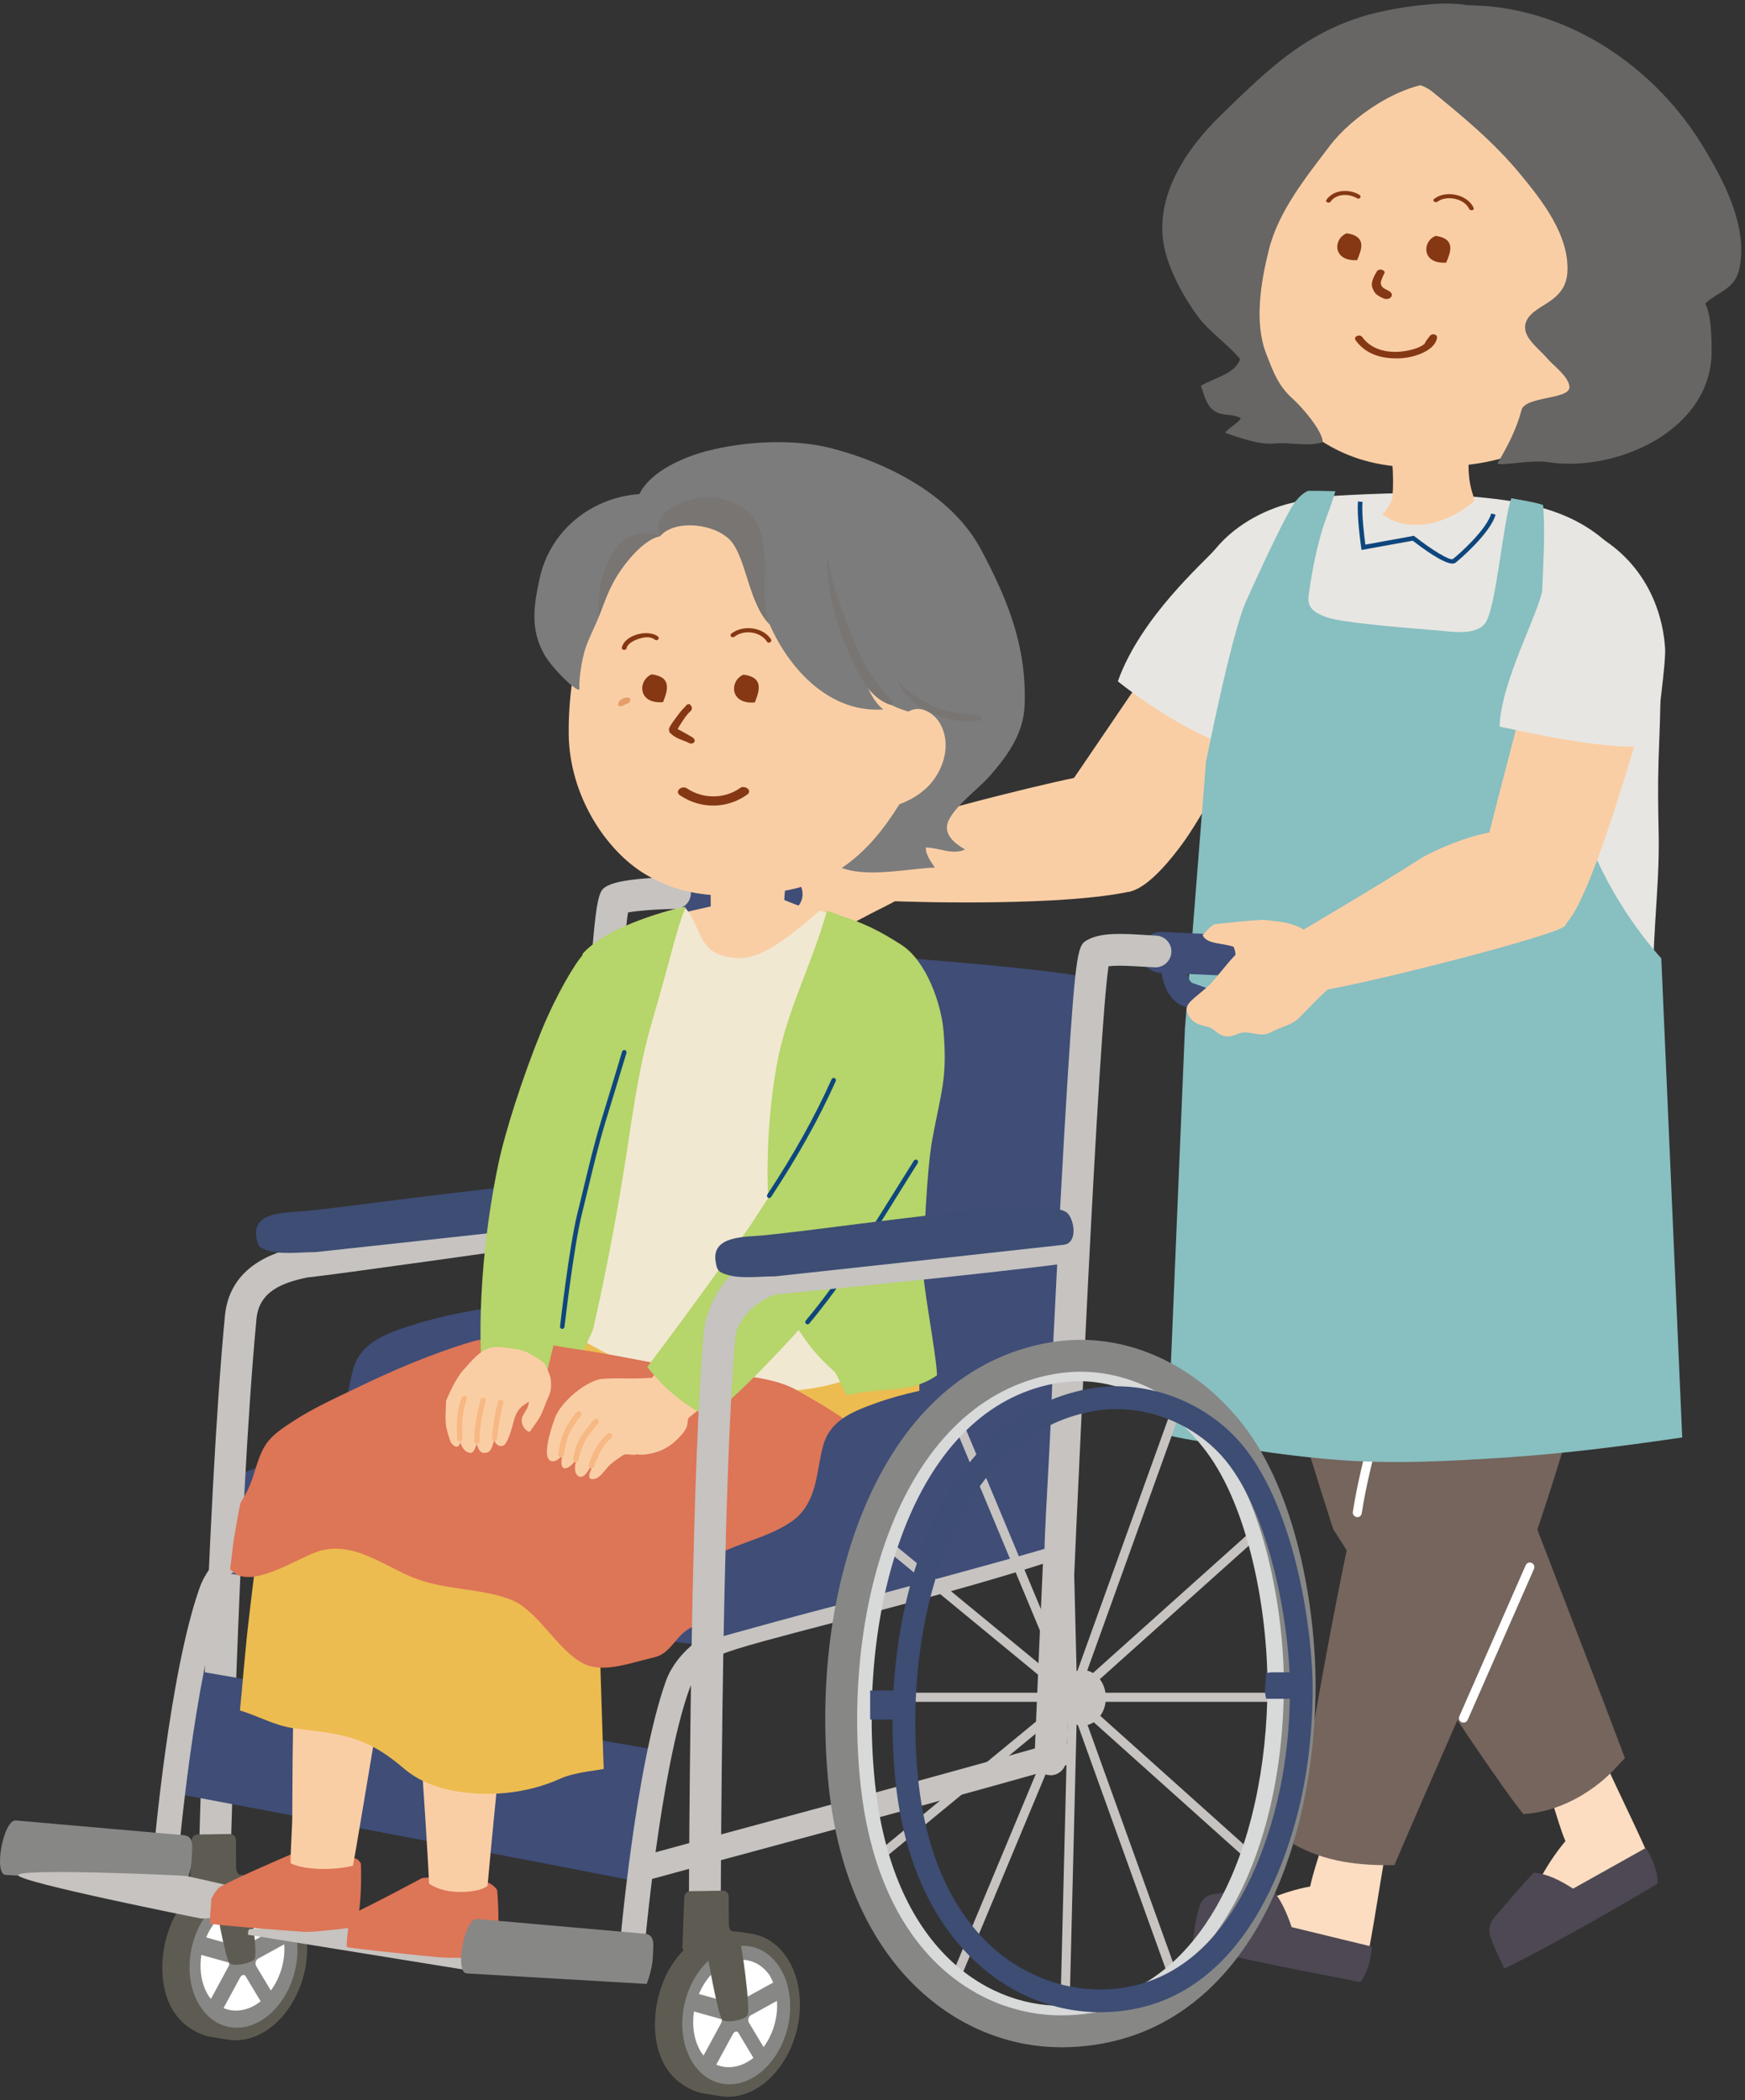 <svg width="221" height="266" viewBox="0 0 221 266" fill="none" xmlns="http://www.w3.org/2000/svg">
<rect x="0" y="0" width="221" height="266" fill="#333333" stroke="none"/>
<g clip-path="url(#clip0_2605_12445)">
<path d="M52.201 167.844C48.84 168.934 45.72 170.024 44.75 173.35C43.928 176.167 44.002 179.114 41.87 181.543C39.46 184.277 33.357 185.34 30.125 186.855C30.052 186.892 29.996 186.938 29.922 186.975C29.701 190.004 29.294 193.025 29.184 196.046C29.294 196.332 29.405 196.609 29.525 196.868C32.775 197.173 74.618 186.753 76.216 186.282C76.271 182.55 77.36 168.722 77.342 162.967C68.82 165.193 60.363 165.202 52.201 167.853V167.844Z" fill="#3F4D77"/>
<path d="M136.174 98.508C130.191 99.728 114.117 103.774 108.097 106.249C106.186 109.879 108.946 111.644 111.891 114.101C117.099 114.341 135.047 114.729 143.209 112.9C143.255 111.053 138.916 100.725 136.174 98.508Z" fill="#FACEA5"/>
<path d="M112.168 105.676C111.725 105.427 111.282 105.196 110.876 104.993C109.574 104.346 108.244 103.801 106.915 103.247C104.237 103.358 101.643 104.79 99.39 106.517C98.688 107.062 96.666 108.05 96.888 109.168C97.202 110.739 99.27 109.796 100.101 109.538C100.932 109.279 102.677 108.365 103.489 108.577C104.653 108.873 105.511 110.674 106.859 111.08C108.955 111.708 112.261 110.443 113.11 108.263C112.953 107.348 112.667 106.471 112.168 105.676Z" fill="#FACEA5"/>
<path d="M112.973 105.815L103.5 106.388C101.635 106.813 99.761 107.136 97.887 107.478C96.982 108.392 95.911 109.168 94.923 109.972C94.471 110.332 93.99 110.72 93.519 111.136C95.025 113.63 97.37 116.17 99.964 117.676C102.365 117.63 104.811 117.352 107.203 117.315C107.978 116.937 108.754 116.539 109.511 116.133C111.145 115.237 113.379 114.286 114.893 113.168C115.3 110.997 114.561 106.951 112.973 105.815Z" fill="#FACEA5"/>
<path d="M165.932 238.953C162.1 239.636 158.518 241.465 155.684 243.008C155.979 243.664 156.284 244.32 156.579 244.976C162.1 246.149 167.548 247.303 173.235 247.71C174.389 241.761 175.165 235.48 176.457 229.669C175.903 229.743 168.859 227.97 168.859 227.97C168.61 230.843 166.458 236.256 165.932 238.953Z" fill="#FCDDC1"/>
<path d="M194.435 222.492C195.839 224.94 197.168 230.695 198.258 233.207C195.626 236.32 193.835 240.191 192.469 243.322C193.069 243.646 193.669 243.969 194.269 244.292C199.255 241.512 204.185 238.778 208.875 235.277C206.466 229.771 203.567 224.238 201.341 218.751C200.944 219.176 194.426 222.501 194.426 222.501L194.435 222.492Z" fill="#FCDDC1"/>
<path d="M199.235 239.23C197.702 238.251 196.031 237.336 194.231 237.207C194.102 237.355 193.972 237.493 193.852 237.623C192.68 238.87 191.544 240.172 190.445 241.493C189.938 242.112 189.107 242.87 188.793 243.636C188.34 244.726 188.903 245.696 189.301 246.685C189.67 247.59 190.104 248.477 190.528 249.354C196.705 246.324 206.335 240.763 209.927 238.602C210.019 237.198 209.262 235.35 208.459 234.057C205.393 235.785 202.31 237.493 199.235 239.221V239.23Z" fill="#4D4853"/>
<path d="M160.873 239.055C160.688 239.082 160.503 239.092 160.337 239.11C158.703 239.249 157.069 239.452 155.444 239.701C154.687 239.812 153.606 239.821 152.914 240.191C151.935 240.708 151.806 241.854 151.548 242.888C151.308 243.849 151.16 245.465 150.984 246.435C157.013 248.255 167.622 250.093 172.266 251.063C173.152 250.056 173.632 248.107 173.752 246.565C170.364 245.752 166.976 244.92 163.587 244.098C162.959 242.279 162.184 240.413 160.863 239.064L160.873 239.055Z" fill="#4D4853"/>
<path d="M204.388 224.183C204.859 223.693 205.321 223.194 205.792 222.686C202.422 213.634 188.979 178.966 188.979 178.966L186.458 132.982L157.273 134.359L157.458 152.104C159.157 163.983 168.861 193.718 168.861 193.718C168.861 193.718 187.446 222.973 192.931 229.78C197.233 229.54 201.434 227.24 204.388 224.192V224.183Z" fill="#75655D"/>
<path d="M206.124 151.411C205.829 147.051 205.182 133.139 203.65 130.839L175.203 133.878C176.025 140.114 176.634 161.424 176.902 165.877C174.64 175.437 173.301 184.721 172.757 186.799C169.387 199.63 164.586 228.746 163.801 233.568C167.808 235.859 172.147 236.311 176.597 236.247C180.18 227.794 190.124 205.338 192.847 198.771C195.303 193.09 202.246 169.572 202.265 168.833C203.807 162.828 206.576 158.274 206.115 151.411H206.124Z" fill="#75655D"/>
<path d="M171.907 192.157C171.907 192.157 171.851 192.157 171.815 192.157C171.501 192.111 171.288 191.815 171.334 191.501C171.87 188.019 172.766 184.499 173.633 181.1C174.104 179.252 174.584 177.35 175 175.511C175.609 172.768 176.237 169.812 176.856 166.847C177.502 163.771 178.176 160.584 178.822 157.683C178.896 157.378 179.192 157.175 179.505 157.249C179.81 157.323 180.013 157.628 179.939 157.933C179.293 160.824 178.619 164.002 177.973 167.078C177.345 170.043 176.726 173.008 176.108 175.761C175.692 177.617 175.203 179.53 174.732 181.386C173.873 184.767 172.987 188.259 172.461 191.686C172.415 191.972 172.175 192.175 171.898 192.175L171.907 192.157Z" fill="white"/>
<path d="M185.348 218.197C185.274 218.197 185.191 218.178 185.118 218.151C184.831 218.021 184.693 217.689 184.822 217.393L193.224 198.263C193.353 197.967 193.695 197.838 193.981 197.967C194.267 198.096 194.406 198.429 194.276 198.724L185.875 217.855C185.782 218.067 185.57 218.197 185.348 218.197Z" fill="white"/>
<path d="M147.763 81.253L159.157 90.343C159.157 90.343 153.164 102.074 149.97 106.563C148.456 108.679 145.575 112.29 143.221 112.9C139.74 113.787 132.086 104.328 132.086 104.328L147.772 81.262L147.763 81.253Z" fill="#FACEA5"/>
<path d="M154.223 93.973C155.11 94.334 158.516 96.92 160.326 96.162C162.21 91.655 163.216 86.426 163.705 85.216C163.502 83.535 164.093 69.115 163.807 63.656C160.935 64.275 156.771 66.067 153.9 69.568C152.681 71.055 144.483 78.085 141.574 86.297C141.574 86.315 147.797 91.359 154.223 93.973Z" fill="#E8E6E2"/>
<path d="M158.823 68.09C161.944 65.116 162.895 63.315 166.339 62.982C167.29 62.89 178.092 62.188 182.487 62.566C190.058 63.222 198.413 63.407 204.368 69.522C211.478 76.829 210.324 87.091 210.047 96.44C209.954 99.507 210.001 102.582 210.065 105.649C210.222 112.956 208.966 120.254 209.52 127.533C209.594 128.549 209.391 139.633 209.354 139.643C198.847 140.834 191.71 142.22 180.954 141.278C176.292 140.871 158.168 139.827 154.391 138.571C152.619 132.779 151.188 75.36 158.823 68.081V68.09Z" fill="#E8E6E2"/>
<path d="M186.548 55.822C186.253 55.822 177.352 56.792 175.607 56.792C176.614 56.792 176.494 62.602 176.29 63.212C176.032 63.988 175.598 64.616 175.062 65.124C178.553 67.803 183.612 66.196 186.714 63.452C186.659 63.157 186.604 62.852 186.511 62.556C185.846 60.552 185.773 57.818 186.548 55.822Z" fill="#FACEA5"/>
<path d="M150.089 130.026L152.73 96.531C152.73 96.531 155.952 80.301 157.789 76.209C160.43 70.334 162.96 65.088 163.901 63.757C164.502 62.907 165.074 62.436 165.646 62.178C166.8 62.159 167.964 62.187 169.118 62.224C168.721 63.674 167.908 65.66 167.511 66.944C166.431 70.482 165.97 73.78 165.739 75.369C165.508 76.902 166.339 77.586 168.028 78.186C170.254 78.981 179.893 79.655 182.293 79.876C183.927 80.024 186.9 80.495 188.073 78.971C189.476 77.161 190.363 66.002 191.406 63.111C192.643 63.342 194.388 63.6 195.431 63.97C195.995 71.027 194.407 78.5 195.893 85.419C196.087 86.315 197.85 98.194 201.645 107.487C204.969 115.625 210.398 121.38 210.398 121.38L213.048 182.078C204.055 183.39 197.666 184.129 191.277 184.572C183.789 185.081 176.255 185.496 168.767 184.868C164.575 184.517 160.402 183.972 156.247 183.261C153.708 182.827 150.44 182.402 147.91 181.792L150.08 130.035L150.089 130.026Z" fill="#88BFC1"/>
<path d="M183.962 71.388C182.799 71.388 180.186 69.466 178.921 68.487L172.44 69.66L172.394 69.365C172.366 69.198 171.812 65.291 171.987 63.518L172.56 63.573C172.421 65.005 172.791 68.035 172.92 68.986L179.069 67.868L179.171 67.951C181.405 69.697 183.602 71.028 183.99 70.815C184.83 70.187 188.32 67.019 188.856 65.042L189.41 65.189C188.782 67.49 184.867 70.88 184.332 71.277C184.239 71.351 184.11 71.379 183.953 71.379L183.962 71.388Z" fill="#0E467D"/>
<path d="M80.891 238.399C80.198 238.399 79.571 237.937 79.377 237.244C79.146 236.404 79.644 235.545 80.475 235.314C86.283 233.716 92.173 232.127 98.101 230.519C109.836 227.342 121.977 224.063 133.86 220.672C134.691 220.432 135.568 220.922 135.798 221.753C136.039 222.594 135.549 223.462 134.718 223.702C122.817 227.092 110.667 230.381 98.923 233.559C92.995 235.166 87.114 236.755 81.306 238.343C81.168 238.38 81.029 238.399 80.891 238.399Z" fill="#C6C3C0"/>
<path d="M99.289 115.607C99.289 115.607 99.215 115.607 99.178 115.607L86.067 115.025C84.766 114.97 83.759 113.861 83.815 112.559C83.87 111.256 84.987 110.24 86.28 110.305L99.39 110.887C100.692 110.942 101.699 112.051 101.643 113.353C101.588 114.619 100.545 115.607 99.289 115.607Z" fill="#3F4D77"/>
<path d="M97.922 122.267C97.774 122.267 97.626 122.249 97.479 122.203C97.257 122.138 92.105 120.632 89.068 119.496C85.873 118.304 86.058 113.325 86.085 112.762C86.132 111.894 86.879 111.229 87.747 111.275C88.615 111.321 89.28 112.06 89.234 112.928C89.16 114.406 89.557 116.309 90.175 116.54C93.093 117.63 98.31 119.154 98.365 119.173C99.196 119.413 99.676 120.29 99.436 121.122C99.233 121.805 98.605 122.258 97.931 122.258L97.922 122.267Z" fill="#3F4D77"/>
<path d="M72.173 216.885C72.173 216.885 72.118 216.885 72.09 216.885C70.982 216.839 70.124 215.906 70.17 214.798C70.179 214.548 71.222 189.478 72.45 164.63C73.17 150.035 73.808 138.368 74.343 129.953C75.423 112.993 75.691 112.854 76.965 112.189C78.738 111.275 83.502 111.127 85.469 111.108H85.487C86.586 111.108 87.481 111.995 87.5 113.104C87.509 114.212 86.623 115.127 85.505 115.136C83.216 115.154 80.787 115.348 79.532 115.579C78.313 123.542 75.7 178.412 74.186 214.964C74.14 216.045 73.254 216.885 72.183 216.885H72.173Z" fill="#C6C3C0"/>
<path d="M29.094 240.089L25.078 240.006C25.087 239.526 26.131 191.39 28.485 166.671C29.15 159.715 35.954 158.32 38.189 157.859C38.318 157.831 38.456 157.822 38.595 157.822C39.841 157.738 61.317 154.718 75.434 152.713L75.997 156.695C65.638 158.163 42.113 161.498 38.918 161.812C35.761 162.468 32.815 163.567 32.483 167.05C30.147 191.621 29.104 239.609 29.094 240.089Z" fill="#C6C3C0"/>
<path d="M39.796 158.606C37.894 158.606 35.531 158.957 33.739 158.339C32.742 157.997 32.65 157.794 32.474 156.768C31.884 153.35 36.417 153.637 38.753 153.387C42.012 153.046 45.29 152.63 48.54 152.205C53.812 151.531 59.093 150.903 64.374 150.284C67.596 149.905 74.641 149.231 76.81 150.422C77.817 150.976 78.519 154.367 76.524 154.597C76.524 154.597 49.804 157.544 40.055 158.588C39.971 158.588 39.888 158.597 39.805 158.597L39.796 158.606Z" fill="#3D4D74"/>
<path d="M38.9 246.953C38.974 242.048 36.343 238.307 32.751 237.78C32.723 237.78 32.705 237.78 32.677 237.771C32.733 237.771 32.788 237.789 32.853 237.799C30.554 237.42 28.421 237.032 26.224 238.279C24.349 239.341 22.863 241.152 21.93 243.11C19.927 247.313 19.807 253.696 23.684 256.624C24.479 257.225 25.614 257.816 26.611 257.982C27.35 258.102 28.089 258.222 28.827 258.343C28.809 258.343 28.799 258.343 28.781 258.343C29.39 258.444 30.027 258.463 30.683 258.37C35.133 257.761 38.817 252.652 38.9 246.971V246.953Z" fill="#5E5C52"/>
<path d="M31.699 239.48C31.468 239.48 31.228 239.498 30.988 239.535C27.313 240.034 24.267 244.283 24.193 249.004C24.128 253.364 26.612 256.652 29.972 256.652C30.203 256.652 30.443 256.634 30.683 256.606C34.358 256.107 37.414 251.858 37.488 247.138C37.553 242.778 35.069 239.489 31.699 239.489V239.48Z" fill="white"/>
<path d="M37.664 247.128C37.738 242.325 34.738 238.833 30.971 239.351C27.204 239.868 24.083 244.2 24.009 249.004C23.935 253.816 26.936 257.299 30.703 256.791C34.47 256.273 37.591 251.941 37.674 247.128H37.664ZM35.513 243.96L32.023 245.872C31.959 245.909 31.894 245.928 31.839 245.937C31.774 245.937 31.718 245.937 31.672 245.918C31.672 245.863 31.654 245.808 31.654 245.734L31.728 241.069C33.039 241.124 34.184 241.808 35.005 242.916C35.199 243.24 35.375 243.581 35.523 243.951L35.513 243.96ZM33.02 253.484C32.254 254.103 31.386 254.509 30.472 254.629C29.706 254.74 28.976 254.629 28.312 254.352L30.398 250.5C30.509 250.297 30.657 250.177 30.795 250.158C30.888 250.149 30.989 250.186 31.072 250.26L33.011 253.493L33.02 253.484ZM29.909 241.392L29.844 245.586C29.844 245.974 29.641 246.242 29.383 246.279C29.327 246.279 29.263 246.279 29.198 246.26L26.114 245.401C26.908 243.507 28.284 242.011 29.909 241.383V241.392ZM25.403 248.81C25.403 248.412 25.44 248.006 25.496 247.618L28.939 248.579C28.939 248.579 28.995 248.597 29.023 248.616C29.041 248.773 29.013 248.948 28.912 249.133L26.714 253.188C26.622 253.087 26.53 252.966 26.447 252.856C25.763 251.784 25.366 250.389 25.394 248.81H25.403ZM32.466 249.059C32.254 248.708 32.374 248.255 32.725 248.071L36.003 246.269C36.012 246.491 36.021 246.713 36.021 246.944C35.993 248.884 35.338 250.731 34.304 252.126L32.457 249.059H32.466Z" fill="#878786"/>
<path d="M31.087 237.993C30.921 237.817 30.589 237.688 30.589 237.688C30.219 237.54 29.915 237.087 29.905 236.672L29.878 233.041C29.878 232.626 29.545 232.293 29.139 232.302L25.021 232.367C24.615 232.367 24.273 232.718 24.255 233.134L24.024 239.397C24.006 239.812 24.329 240.099 24.726 240.034L26.314 239.775C26.72 239.711 27.099 239.988 27.173 240.394C27.173 240.394 28.539 248.154 29.056 248.653C29.573 249.151 31.872 248.708 32.269 248.098C32.666 247.489 31.503 238.464 31.087 238.011V237.993Z" fill="#5E5C52"/>
<path d="M83.522 221.716L25.125 211.685L22.383 227.194C22.383 227.194 81.02 238.242 81.039 238.417C81.057 238.593 83.522 221.716 83.522 221.716Z" fill="#3F4D77"/>
<path d="M160.136 123.791C160.136 123.791 160.062 123.791 160.016 123.791L146.905 123.209C145.483 123.145 144.376 121.935 144.44 120.512C144.505 119.089 145.705 117.981 147.136 118.046L160.247 118.628C161.669 118.692 162.777 119.902 162.712 121.325C162.647 122.711 161.502 123.791 160.136 123.791Z" fill="#3F4D77"/>
<path d="M158.777 130.239C158.63 130.239 158.482 130.22 158.334 130.174C158.113 130.11 152.961 128.604 149.923 127.468C146.729 126.276 146.913 121.297 146.941 120.734C146.987 119.865 147.735 119.2 148.603 119.246C149.471 119.293 150.135 120.032 150.089 120.9C150.015 122.378 150.412 124.281 151.031 124.512C153.949 125.602 159.165 127.126 159.22 127.144C160.051 127.384 160.532 128.262 160.292 129.093C160.088 129.777 159.461 130.23 158.787 130.23L158.777 130.239Z" fill="#3F4D77"/>
<path d="M80.04 248.477C80.04 248.477 79.948 248.477 79.902 248.477C79.034 248.403 78.397 247.636 78.471 246.777C78.554 245.844 80.483 223.776 84.324 212.959C85.654 209.218 89.375 206.983 90.298 206.586C92.283 205.745 97.407 204.406 104.489 202.549C113.297 200.249 124.265 197.376 133.323 194.355C134.144 194.078 135.04 194.522 135.317 195.353C135.594 196.175 135.151 197.071 134.32 197.348C125.161 200.406 114.137 203.288 105.283 205.606C98.847 207.288 93.299 208.738 91.526 209.495C90.843 209.791 88.147 211.592 87.279 214.022C83.576 224.451 81.619 246.833 81.601 247.054C81.527 247.877 80.844 248.495 80.031 248.495L80.04 248.477Z" fill="#C6C3C0"/>
<path d="M21.005 236.616C21.005 236.616 20.913 236.616 20.867 236.616C19.999 236.542 19.362 235.776 19.436 234.916C19.519 233.984 21.448 211.916 25.289 201.099C26.619 197.357 30.34 195.122 31.263 194.725C33.248 193.884 38.353 192.545 45.435 190.697C54.252 188.388 65.221 185.524 74.297 182.495C75.119 182.217 76.014 182.661 76.291 183.492C76.568 184.314 76.125 185.21 75.294 185.487C66.126 188.554 55.102 191.436 46.238 193.755C39.822 195.436 34.273 196.877 32.509 197.635C31.826 197.93 29.13 199.722 28.271 202.161C24.569 212.59 22.612 234.972 22.593 235.194C22.519 236.016 21.836 236.635 21.024 236.635L21.005 236.616Z" fill="#C6C3C0"/>
<path d="M100.592 190.808C90.482 188.803 80.4 186.66 70.263 184.794C68.951 185.155 67.65 185.57 66.338 185.995C61.621 187.51 56.903 188.656 52.037 189.57C47.291 190.457 29.223 199.343 29.223 199.343C29.223 199.343 85.737 208.156 87.953 208.276C96.179 205.865 130.331 196.785 131.079 196.507C131.005 195.731 107.979 192.267 100.601 190.808H100.592Z" fill="#3F4D77"/>
<path d="M136.731 123.625C126.76 121.852 86.145 119.154 76.838 119.311C74.677 135.615 70.227 173.026 69.156 182.67C90.724 184.222 111.507 190.005 133.084 190.005C133.084 190.005 135.605 132.04 136.722 123.634L136.731 123.625Z" fill="#3F4D77"/>
<path d="M133.017 224.848C133.017 224.848 132.962 224.848 132.934 224.848C131.826 224.802 130.967 223.869 131.013 222.76C131.023 222.511 132.066 197.145 133.294 172.019C134.014 157.258 134.651 145.453 135.187 136.945C136.267 119.801 136.535 119.662 137.818 119.006C139.582 118.092 142.185 118.258 144.946 118.424C145.444 118.452 145.943 118.489 146.442 118.508C147.549 118.563 148.408 119.505 148.353 120.614C148.297 121.722 147.346 122.581 146.248 122.526C145.74 122.498 145.214 122.47 144.697 122.443C143.293 122.359 141.493 122.249 140.394 122.396C139.175 130.405 136.562 185.94 135.039 222.936C134.993 224.016 134.106 224.866 133.035 224.866L133.017 224.848Z" fill="#C6C3C0"/>
<path d="M78.294 248.061L49.036 243.637C48.417 243.47 36.978 243.988 31.567 244.357C31.419 244.569 31.373 244.819 31.419 245.068L59.229 249.558C59.358 249.595 79.135 248.283 78.304 248.061H78.294Z" fill="#C6C3C0"/>
<path d="M23.489 238.814L0.721 237.484C-0.849 237.42 0.407 230.519 1.986 230.584L23.092 232.441C24.662 232.505 24.338 233.863 24.274 235.47C24.209 237.041 23.498 238.805 23.498 238.805L23.489 238.814Z" fill="#878786"/>
<path d="M25.503 243.018C25.503 243.018 2.245 238.399 2.301 237.512C2.356 236.625 22.779 237.512 23.619 237.623C23.619 237.623 38.918 240.93 38.863 241.817C38.807 242.667 25.54 243.008 25.503 243.008V243.018Z" fill="#C6C3C0"/>
<path d="M85.24 115.893L90.013 114.812L89.967 108.318L99.855 107.432C99.855 107.432 99.301 113.87 99.329 113.999C101.037 114.775 104.822 115.828 104.776 116.53C104.629 118.932 101.249 121.454 99.495 121.999C96.661 122.886 91.897 123.107 89.154 121.685C86.708 120.429 85.231 115.884 85.231 115.884L85.24 115.893Z" fill="#FACEA5"/>
<path d="M108.405 84.32C108.248 82.288 108.35 80.385 106.365 79.48L80.531 64.044C81.048 60.164 86.394 57.938 89.533 57.125C94.307 55.897 100.354 55.546 105.127 56.737C111.95 58.456 120.463 62.511 124.249 69.614C127.683 76.071 130.019 81.9 129.77 89.271C129.65 92.846 127.711 95.562 125.44 98.195C123.999 99.867 121.082 101.926 120.14 103.931C119.374 105.566 120.777 106.758 122.227 107.598C120.629 108.346 118.912 107.358 117.25 107.349C117.241 108.346 117.961 109.196 118.404 109.898C113.788 109.972 102.745 113.104 103.789 104.402C104.601 97.631 108.922 91.276 108.396 84.32H108.405Z" fill="#7C7C7C"/>
<path d="M112.991 66.816C112.41 66.03 85.967 62.317 83.049 64.432C81.563 65.513 75.202 72.09 73.641 79.646C72.709 84.154 71.979 88.338 72.025 92.966C72.109 100.809 76.771 107.765 81.701 110.721C86.53 113.612 91.387 113.898 98.32 112.993C106.593 111.912 110.979 106.675 114.081 101.585C116.962 96.865 118.919 92.523 117.543 85.613C117.543 85.586 114.053 68.266 112.982 66.834L112.991 66.816Z" fill="#FACEA5"/>
<path fill-rule="evenodd" clip-rule="evenodd" d="M94.16 85.456C92.415 86.158 92.332 89.243 95.6 88.975C96.154 87.544 96.791 85.789 94.16 85.456Z" fill="#853813"/>
<path fill-rule="evenodd" clip-rule="evenodd" d="M82.535 85.419C80.79 86.121 80.707 89.206 83.975 88.938C84.529 87.507 85.166 85.751 82.535 85.419Z" fill="#853813"/>
<path d="M92.636 80.246C94.095 79.129 96.597 79.396 97.64 80.967C97.844 81.281 97.336 81.576 97.151 81.29C96.274 79.969 94.234 79.71 92.996 80.662C92.71 80.874 92.322 80.486 92.636 80.246Z" fill="#853813"/>
<path d="M85.878 100.19C85.988 99.811 86.607 99.589 86.967 99.839C87.992 100.541 89.248 100.901 90.494 100.873C91.676 100.846 92.802 100.476 93.744 99.802C94.095 99.543 94.732 99.756 94.852 100.116C94.916 100.31 94.843 100.504 94.639 100.642C93.412 101.52 91.99 102 90.503 102.037C88.934 102.074 87.419 101.622 86.099 100.726C85.896 100.587 85.813 100.393 85.868 100.199L85.878 100.19Z" fill="#853813"/>
<path d="M82.948 81.031C82.329 80.551 81.517 80.708 80.834 80.939C80.317 81.114 79.476 81.502 79.356 82.103C79.282 82.435 78.682 82.362 78.756 82.029C79.107 80.394 82.099 79.673 83.317 80.616C83.631 80.856 83.234 81.253 82.957 81.031H82.948Z" fill="#853813"/>
<path d="M68.325 73.327C70.135 65.023 78.823 60.718 86.532 63.286C86.532 63.286 84.455 67.258 83.568 67.924C81.528 68.422 81.038 68.82 79.46 70.75C77.733 72.856 76.884 75.434 75.877 78.029C75.379 79.313 74.659 80.662 74.206 81.946C73.708 83.378 73.292 85.973 73.385 87.239C73.44 88.043 69.996 84.8 68.925 82.888C67.162 79.757 67.568 76.838 68.334 73.327H68.325Z" fill="#7C7C7C"/>
<path d="M87.648 93.364C87.26 93.133 86.254 92.56 85.82 92.348C86.06 91.886 86.42 91.378 86.725 90.916C87.076 90.389 87.353 90.205 87.593 89.927C87.62 89.807 87.63 89.687 87.62 89.567C87.556 89.438 87.454 89.272 87.325 89.189C87.205 89.189 87.094 89.216 86.993 89.253C86.688 89.65 86.457 89.77 86.014 90.371C85.534 91.027 85.081 91.544 84.731 92.264C84.731 92.338 84.731 92.412 84.731 92.486C84.749 92.597 84.786 92.699 84.823 92.809C85.737 93.659 86.319 93.641 87.436 94.186C87.473 94.186 87.51 94.186 87.546 94.186C88.036 94.14 88.174 93.678 87.648 93.364Z" fill="#853813"/>
<path d="M83.57 67.914C83.57 67.914 81.806 68.108 79.295 71.323C77.448 73.669 76.747 75.664 75.879 78.02C75.334 73.161 77.965 65.753 83.57 67.914Z" fill="#787573"/>
<path d="M79.524 89.096C79.182 89.188 78.831 89.521 78.471 89.447C78.203 89.401 78.277 89.068 78.37 88.92C78.637 88.523 79.173 88.264 79.644 88.375C80.004 88.468 79.773 89.031 79.514 89.096H79.524Z" fill="#E69D6A"/>
<path d="M83.856 64.368C84.262 63.647 84.705 62.852 85.287 62.197C93.199 53.375 106.411 55.509 113.641 63.906C117.029 67.841 118.709 73.522 118.839 78.741C118.996 84.773 119.586 86.703 124.221 90.777C119.476 91.211 110.003 90.832 109.347 84.579C109.375 86.398 110.474 88.763 111.859 89.862C104.343 90.398 98.84 83.47 96.745 77.207C95.757 74.27 95.655 67.536 94.03 65.023C92.137 62.123 84.594 63.573 85.12 66.76L83.856 64.349V64.368Z" fill="#7C7C7C"/>
<path d="M113.241 91.47C113.241 91.47 112.779 97.326 112.262 100.051C112.115 100.846 111.93 101.668 111.699 102.499C113.786 102.074 116.288 101.132 117.931 99.174C119.612 97.188 120.424 94.158 119.113 91.747C118.264 90.177 116.186 89.022 114.672 90.435C114.506 90.583 113.38 91.47 113.232 91.47H113.241Z" fill="#FACEA5"/>
<path d="M104.961 71.147C105.386 74.417 106.891 77.909 108.073 80.985C109.245 84.015 110.723 86.463 112.975 88.763C113.123 88.911 113.031 89.363 112.763 89.28C110.067 88.366 108.821 85.567 107.703 83.138C105.958 79.35 104.887 75.295 104.73 71.129C104.73 70.963 104.943 71.027 104.961 71.157V71.147Z" fill="#787573"/>
<path d="M113.659 86.038C114.416 87.424 116.327 88.458 117.666 89.207C119.762 90.37 121.886 90.269 124.12 90.768C124.323 90.814 124.378 91.183 124.148 91.23C120.445 91.941 114.961 89.835 113.641 86.047C113.641 86.047 113.65 86.038 113.659 86.047V86.038Z" fill="#787573"/>
<path d="M83.328 66.917C83.467 63.888 88.277 62.881 90.05 62.992C92.247 63.13 94.814 64.248 95.903 66.354C96.707 67.906 96.882 70.538 96.863 72.349C96.836 74.621 96.651 77.041 97.464 79.092C94.86 76.487 94.528 70.936 92.653 68.626C90.825 66.372 85.572 65.661 83.568 67.924L83.328 66.927V66.917Z" fill="#787573"/>
<path d="M45.187 235.48C44.365 235.073 43.506 235.147 42.629 234.99C40.847 234.676 39.13 234.528 37.348 234.676C35.243 235.563 30.608 237.558 27.792 239.036C27.414 239.406 27.053 239.923 26.767 240.505C26.74 241.521 26.555 242.676 26.601 243.673C28.503 243.923 32.824 244.274 35.76 244.496C37.219 244.606 38.327 244.68 38.622 244.699C39.509 244.754 44.919 244.218 45.011 243.978C45.75 242.131 45.778 238.353 45.713 236.071C45.565 235.803 45.39 235.572 45.168 235.461L45.187 235.48Z" fill="#DD7557"/>
<path d="M45.084 187.178C43.68 185.774 40.837 184.647 38.852 185.645C38.076 187.88 37.928 190.522 37.827 193.404C37.716 196.637 37.596 199.87 37.485 203.103C37.18 212.073 37.042 221.042 37.014 230.011C37.014 231.637 36.783 234.381 36.802 236.007C38.75 236.995 42.812 236.847 44.705 236.311C45.065 234.612 50.577 201.237 50.808 199.861C50.023 195.15 47.798 189.894 45.084 187.178Z" fill="#FACEA5"/>
<path d="M62.886 239.286C62.175 238.344 60.901 238.103 59.802 237.937C57.688 237.614 55.574 237.678 53.459 237.882C51.594 238.879 47.873 240.856 45.196 242.159C44.818 242.51 44.448 242.999 44.153 243.553C44.097 244.542 43.885 245.65 43.913 246.629C45.768 246.916 50.006 247.359 52.878 247.655C54.3 247.793 55.389 247.895 55.684 247.923C56.552 247.997 62.424 248.098 62.517 247.876C63.339 245.992 63.154 241.734 62.969 239.443C62.932 239.397 62.914 239.332 62.877 239.286H62.886Z" fill="#DD7557"/>
<path d="M63.947 195.695C62.183 191.206 59.469 186.439 56.164 184.767C55.01 184.185 53.569 183.742 52.618 184.887C51.87 185.792 51.51 187.233 51.326 188.693C51.215 189.598 51.15 190.513 51.113 191.436C52.046 203.306 54.16 233.42 54.336 238.565C56.505 240.219 60.974 239.692 61.749 238.852C62.599 229.097 64.566 211.361 65.249 199.759C64.907 198.383 64.482 197.053 63.947 195.695Z" fill="#FACEA5"/>
<path d="M115.864 165.876C115.236 165.83 103.714 165.064 92.542 164.325C81.776 163.613 71.353 162.93 71.353 162.93L69.543 169.146C64.659 171.724 59.849 174.55 54.78 176.776C48.788 179.409 41.66 180.49 36.997 185.497C33.009 189.783 32.52 196.812 31.605 204.304C30.996 209.31 30.682 213.948 30.387 216.654C32.658 217.338 34.772 218.557 37.136 218.899C39.804 219.277 42.528 219.444 45.104 220.331C47.458 221.143 49.286 222.418 51.16 224.016C52.804 225.411 54.835 226.279 56.931 226.723C61.529 227.702 66.672 227.24 70.965 225.291C72.904 224.404 76.375 224.182 76.468 224.044C76.403 223.628 75.886 205.2 75.803 204.839C77.576 204.396 80.973 203.519 85.045 202.382C95.94 199.334 111.635 194.411 113.759 190.863C116.316 186.577 116.289 182.651 116.418 177.977C116.501 174.809 116.335 165.923 115.864 165.886V165.876Z" fill="#ECBC50"/>
<path d="M80.569 173.294C86.32 176.019 91.5 176.194 97.945 176.231C105.294 176.268 111.424 173.747 117.177 169.488C117.084 166.606 115.496 162.172 115.644 160.029C115.792 157.886 116.05 148.436 116.816 144.196C117.915 138.118 118.635 136.594 118.164 130.636C117.897 127.135 116.059 121.713 113.031 119.69C110.409 117.935 108.498 116.955 105.534 115.958C105.377 115.902 103.909 115.265 103.78 115.376C102.764 116.244 101.749 117.122 100.696 117.944C98.877 119.366 96.735 120.937 94.408 121.315C93.033 121.546 90.678 121.057 89.755 120.068C88.269 118.48 88.186 116.494 86.699 114.896C85.48 115.062 77.337 117.122 74.179 120.798C73.21 125.916 68.954 154.413 69.249 167.271C72.979 169.359 76.691 171.474 80.55 173.303L80.569 173.294Z" fill="#F1E8D2"/>
<path d="M98.357 134.987C97.129 141.952 96.908 149.175 97.582 156.223C97.905 159.595 98.376 162.985 99.844 166.07C101.219 168.952 103.168 171.548 105.587 173.645C106.159 174.144 106.75 176.324 107.341 176.74C111.302 175.603 115.152 176.703 118.669 174.199C118.577 171.317 116.721 162.163 116.878 160.02C117.035 157.877 117.303 148.427 118.097 144.187C119.233 138.109 119.981 136.585 119.5 130.627C119.214 127.126 117.312 121.704 114.164 119.681C111.44 117.925 109.455 116.946 106.381 115.949C106.242 115.902 105.153 115.45 104.728 115.367C102.9 122.018 99.558 128.142 98.357 134.987Z" fill="#B6D56A"/>
<path d="M75.156 168.195C76.596 161.867 77.815 155.521 78.868 149.129C79.939 142.681 80.659 136.104 82.468 129.814C83.327 126.83 84.177 123.846 84.98 120.844C85.515 118.84 86.041 116.826 86.836 114.923C86.836 114.923 86.817 114.905 86.808 114.896C85.543 115.062 77.076 117.122 73.799 120.798C72.792 125.916 66.256 157.045 66.57 169.904C68.555 170.975 71.454 171.16 73.457 172.204C73.614 171.446 74.981 168.952 75.147 168.204L75.156 168.195Z" fill="#B6D56A"/>
<path d="M110.822 183.252C109.455 180.934 103.519 177.553 100.86 176.056C97.564 174.2 92.319 174.181 88.552 173.627C83.234 172.832 78.036 171.585 72.7 170.846C68.573 170.274 63.661 168.768 59.635 169.978C54.585 171.502 49.765 173.571 45.084 175.835C42.37 177.146 39.6 178.393 37.107 180.028C35.842 180.86 34.494 181.719 33.682 182.938C32.574 184.61 32.325 186.642 31.512 188.434C31.244 189.025 30.857 189.691 30.45 190.383C30.146 191.787 29.933 193.21 29.675 194.623C29.49 195.602 29.305 197.727 29.148 198.715C31.392 201.773 37.873 197.173 40.486 196.443C44.816 195.233 48.537 198.291 52.323 199.824C56.256 201.422 60.586 201.108 64.547 202.558C68.175 203.879 70.613 209.191 74.057 210.789C76.55 211.943 80.058 210.558 82.809 209.939C84.832 209.486 85.422 207.546 86.983 206.484C89.226 204.96 91.461 205.616 93.963 205.071C97.748 204.258 102.946 204.858 105.919 201.875C108.541 199.233 109.372 195.566 109.372 191.88C108.624 188.942 112.456 186.005 110.822 183.234V183.252Z" fill="#DD7557"/>
<path d="M67.041 176.342C68.01 176.065 68.204 176.213 68.814 175.677C71.186 166.043 76.615 143.54 76.283 140.372C75.6 133.906 75.341 128.345 73.808 120.974C72.913 121.888 70.503 125.86 68.555 130.608C66.164 136.474 63.929 143.485 63.089 147.549C60.07 162.144 60.901 173.488 61.132 173.913C61.353 174.347 64.234 177.164 67.041 176.342Z" fill="#B6D56A"/>
<path d="M56.618 181.192C56.784 181.774 56.997 182.707 57.274 182.91C57.837 183.538 58.16 183.178 58.317 182.716C58.529 183.557 59.13 184.028 59.573 184.028C60.016 184.028 60.191 183.39 60.376 182.901C60.542 183.455 60.791 184.222 61.632 184C62.259 183.898 62.407 182.919 62.583 182.448C62.952 183.307 63.718 183.344 64.06 182.808C64.549 182.032 64.965 180.416 65.057 180.028C65.242 179.224 65.685 178.338 66.396 177.931C68.205 176.896 68.759 174.227 67.928 172.398C67.264 170.938 65.251 170.892 63.847 170.68C63.312 170.597 62.693 170.578 62.167 170.698C60.718 171.022 59.471 172.684 58.816 173.377C58.012 174.227 57.283 175.585 56.498 177.423C56.47 178.642 56.295 180.028 56.618 181.201V181.192Z" fill="#FACEA5"/>
<path d="M71.214 168.324C71.214 168.324 71.195 168.324 71.177 168.324C71.02 168.306 70.909 168.167 70.928 168.01C70.937 167.909 72.082 157.895 73.134 153.665C73.402 152.602 73.651 151.54 73.91 150.478C74.575 147.707 75.258 144.852 76.098 142.081C76.468 140.843 76.846 139.615 77.225 138.377C77.751 136.65 78.277 134.931 78.785 133.204C78.831 133.056 78.988 132.964 79.145 133.01C79.293 133.056 79.385 133.213 79.339 133.37C78.822 135.098 78.296 136.825 77.769 138.543C77.391 139.772 77.021 141.01 76.643 142.238C75.812 144.991 75.129 147.845 74.464 150.607C74.205 151.669 73.956 152.732 73.688 153.794C72.645 157.988 71.51 167.964 71.491 168.066C71.472 168.214 71.353 168.324 71.205 168.324H71.214Z" fill="#0E467D"/>
<path d="M71.296 185.894C71.01 185.626 71.084 184.905 71.259 184.166C70.936 184.702 70.548 185.035 70.133 185.081C69.837 185.118 69.606 185.016 69.459 184.785C68.757 183.705 70.179 179.825 70.391 179.335C70.493 179.104 70.64 178.846 70.807 178.596C71.776 177.137 73.863 175.289 75.838 174.717C76.106 174.643 77.288 174.569 78.719 174.587C80.049 174.633 82.348 174.578 83.502 174.439C84.573 174.781 87.463 177.626 87.703 178.356C87.758 178.532 87.093 179.779 87.093 179.973C87.112 180.869 86.632 181.488 85.579 182.494C83.576 184.416 80.833 184.323 80.732 184.203C80.353 184.305 80.03 184.268 79.753 184.24C79.402 184.194 79.125 184.157 78.784 184.397C78.701 184.462 78.599 184.527 78.498 184.601C78.045 184.905 77.427 185.33 76.983 185.82C76.845 185.968 76.725 186.115 76.605 186.263C76.115 186.854 75.608 187.473 74.832 187.326H74.786L74.749 187.289C74.38 186.965 74.85 186.023 75.737 184.517C75.728 184.48 75.709 184.453 75.7 184.416C75.608 184.545 75.515 184.674 75.423 184.813L75.395 184.85C75.22 185.109 75.063 185.376 74.906 185.626C74.767 185.857 74.638 186.069 74.509 186.254C74.297 186.568 73.863 187.224 73.364 187.039C73.115 186.938 72.949 186.725 72.865 186.42C72.755 185.968 72.847 185.358 73.022 184.804C72.736 185.219 72.469 185.515 72.182 185.718C71.785 186.005 71.471 186.06 71.277 185.875L71.296 185.894Z" fill="#FACEA5"/>
<path d="M85.735 170.431C84.682 171.401 82.337 174.966 81.848 175.511C83.343 176.638 85.024 178.837 86.141 180.407C86.279 180.315 90.933 176.795 91.838 175.29C90.554 172.888 88.449 170.699 85.744 170.431H85.735Z" fill="#FACEA5"/>
<path d="M71.067 184.601C71.067 184.601 71.03 184.601 71.011 184.601C70.808 184.573 70.679 184.379 70.707 184.185V184.093C70.772 183.714 70.928 182.568 71.381 181.441C71.686 180.675 72.572 179.335 73.034 178.855C73.172 178.707 73.403 178.707 73.551 178.855C73.698 178.994 73.698 179.224 73.551 179.372C73.144 179.788 72.313 181.053 72.046 181.719C71.621 182.772 71.482 183.843 71.427 184.203L71.409 184.314C71.381 184.499 71.224 184.619 71.049 184.619L71.067 184.601Z" fill="#F7B883"/>
<path d="M72.93 185.211C72.93 185.211 72.893 185.211 72.875 185.211C72.672 185.183 72.542 184.998 72.57 184.795C72.616 184.509 72.801 183.474 73.41 182.245C73.78 181.497 75.128 179.899 75.183 179.834C75.312 179.677 75.543 179.659 75.7 179.788C75.857 179.918 75.876 180.149 75.746 180.306C75.377 180.749 74.343 182.014 74.066 182.569C73.493 183.733 73.318 184.712 73.29 184.897C73.263 185.081 73.106 185.211 72.93 185.211Z" fill="#F7B883"/>
<path d="M74.916 186.005C74.916 186.005 74.851 186.005 74.814 185.986C74.62 185.931 74.51 185.728 74.565 185.534C75.045 183.889 75.959 182.384 76.956 181.608C77.113 181.478 77.344 181.515 77.464 181.672C77.584 181.829 77.556 182.06 77.4 182.18C76.532 182.855 75.691 184.25 75.257 185.737C75.211 185.894 75.064 186.005 74.907 186.005H74.916Z" fill="#F7B883"/>
<path d="M118.374 131.375C117.644 126.544 106.907 134.063 106.002 135.449C104.386 137.906 103.37 140.705 102.124 143.356C100.314 147.236 97.738 151.042 95.412 154.635C94.045 156.75 87.195 166.237 81.969 173.156C84.074 175.788 86.613 178.042 89.863 179.557C95.55 175.04 104.063 165.461 108.328 159.993C111.551 155.854 113.97 151.023 115.752 146.1C116.684 143.522 118.715 133.657 118.364 131.366L118.374 131.375Z" fill="#B6D56A"/>
<path d="M97.417 151.753C97.362 151.753 97.306 151.734 97.26 151.706C97.131 151.623 97.094 151.439 97.177 151.309C100.575 146.146 103.234 141.37 105.321 136.705C105.385 136.557 105.551 136.502 105.699 136.557C105.847 136.622 105.911 136.788 105.847 136.936C103.751 141.629 101.073 146.432 97.657 151.614C97.602 151.697 97.51 151.743 97.417 151.743V151.753Z" fill="#0E467D"/>
<path d="M102.272 167.742C102.207 167.742 102.143 167.724 102.087 167.678C101.967 167.576 101.949 167.391 102.05 167.271C106.26 162.237 109.797 156.547 113.222 151.041C114.062 149.693 114.902 148.344 115.743 147.014C115.826 146.875 116.001 146.838 116.14 146.921C116.269 147.005 116.315 147.18 116.232 147.319C115.382 148.658 114.552 149.997 113.711 151.346C110.277 156.87 106.722 162.579 102.493 167.641C102.438 167.705 102.355 167.742 102.272 167.742Z" fill="#0E467D"/>
<path d="M58.224 182.596C58.04 182.596 57.883 182.448 57.883 182.263C57.827 180.665 57.763 178.689 58.492 177.017C58.566 176.841 58.769 176.758 58.944 176.841C59.12 176.915 59.194 177.118 59.12 177.294C58.455 178.818 58.52 180.721 58.566 182.245C58.566 182.439 58.427 182.596 58.233 182.596H58.224Z" fill="#F7B883"/>
<path d="M60.404 182.883C60.219 182.883 60.062 182.735 60.062 182.55C60.016 180.804 60.441 178.911 60.856 177.285C60.902 177.1 61.096 176.998 61.272 177.035C61.456 177.082 61.567 177.266 61.521 177.451C61.115 179.031 60.699 180.869 60.745 182.522C60.745 182.716 60.597 182.873 60.413 182.873H60.404V182.883Z" fill="#F7B883"/>
<path d="M62.628 182.494C62.628 182.494 62.61 182.494 62.592 182.494C62.407 182.476 62.268 182.31 62.287 182.116C62.462 180.333 62.712 178.882 63.081 177.543C63.127 177.358 63.321 177.247 63.505 177.303C63.69 177.349 63.792 177.543 63.746 177.728C63.386 179.03 63.136 180.453 62.97 182.189C62.952 182.365 62.804 182.504 62.628 182.504V182.494Z" fill="#F7B883"/>
<path d="M69.009 172.795C68.806 172.389 67.559 171.77 67.171 171.53C67.171 171.53 66.793 174.661 66.673 175.456C66.618 175.844 66.59 176.269 66.673 176.657C66.737 177.008 66.978 177.331 66.959 177.71C66.931 178.356 66.35 178.938 66.137 179.529C65.897 180.185 66.368 181.211 67.098 181.377C67.125 181.294 67.319 181.044 67.375 180.961C67.79 180.342 68.252 179.788 68.547 179.141C68.898 178.375 69.156 177.571 69.517 176.804C69.803 176.204 69.821 175.474 69.766 174.809C69.729 174.283 69.258 173.276 69.027 172.795H69.009Z" fill="#FACEA5"/>
<path d="M110.866 177.746C107.865 178.836 105.077 179.926 104.209 183.252C103.471 186.069 103.535 189.016 101.633 191.445C99.482 194.18 94.035 195.242 91.154 196.757C91.09 196.794 91.034 196.84 90.969 196.877C90.776 199.907 90.415 202.927 90.305 205.948C90.406 206.234 90.508 206.512 90.609 206.77C93.508 207.075 130.864 196.655 132.286 196.184C132.332 192.452 133.311 178.624 133.293 172.869C125.685 175.095 118.142 175.105 110.848 177.756L110.866 177.746Z" fill="#3F4D77"/>
<path d="M87.22 260.236C87.22 259.552 87.017 194.291 89.067 169.47C89.113 166.034 91.735 160.722 95.336 159.983C95.447 159.955 120.597 156.833 136.053 154.838L135.425 159.974C124.059 161.452 101.679 163.632 98.364 163.946C96.869 164.288 93.425 166.32 93.093 169.571C93.093 169.627 93.093 169.682 93.093 169.738C91.052 194.328 91.255 259.552 91.255 260.236H87.239H87.22Z" fill="#C6C3C0"/>
<path d="M97.96 161.673C96.058 161.673 93.695 162.024 91.903 161.406C90.915 161.064 90.814 160.861 90.638 159.835C90.048 156.408 94.581 156.704 96.917 156.454C100.176 156.113 103.454 155.697 106.704 155.281C111.976 154.607 117.257 153.979 122.538 153.36C125.76 152.981 132.805 152.307 134.974 153.498C135.981 154.053 136.683 157.443 134.688 157.674C134.688 157.674 107.969 160.62 98.219 161.664C98.136 161.664 98.052 161.673 97.969 161.673H97.96Z" fill="#3D4D74"/>
<path d="M101.304 254.121C101.378 249.216 98.746 245.475 95.155 244.939C95.127 244.939 95.109 244.939 95.081 244.93C95.136 244.93 95.192 244.948 95.247 244.957C92.948 244.579 90.816 244.191 88.618 245.438C86.744 246.5 85.257 248.311 84.325 250.269C82.321 254.472 82.201 260.855 86.079 263.783C86.873 264.384 88.009 264.975 89.006 265.141C89.745 265.261 90.483 265.39 91.222 265.501C91.203 265.501 91.194 265.501 91.175 265.492C91.785 265.603 92.422 265.612 93.078 265.52C97.528 264.91 101.212 259.802 101.304 254.121Z" fill="#5E5C52"/>
<path d="M94.103 246.648C93.872 246.648 93.632 246.666 93.392 246.694C89.717 247.202 86.661 251.442 86.587 256.162C86.522 260.522 89.006 263.811 92.376 263.811C92.607 263.811 92.847 263.792 93.087 263.765C96.762 263.266 99.818 259.017 99.892 254.296C99.956 249.936 97.473 246.648 94.103 246.648Z" fill="white"/>
<path d="M100.067 254.296C100.141 249.493 97.14 246.001 93.373 246.519C89.606 247.036 86.485 251.368 86.412 256.172C86.338 260.984 89.338 264.476 93.105 263.959C96.872 263.441 100.002 259.109 100.076 254.296H100.067ZM97.916 251.128L94.426 253.04C94.361 253.077 94.296 253.096 94.232 253.105C94.167 253.105 94.112 253.105 94.066 253.086C94.066 253.031 94.047 252.975 94.047 252.911L94.121 248.246C95.432 248.301 96.577 248.985 97.398 250.093C97.602 250.407 97.768 250.759 97.916 251.128ZM95.423 260.652C94.656 261.271 93.788 261.677 92.874 261.797C92.108 261.908 91.379 261.797 90.714 261.52L92.801 257.668C92.911 257.465 93.059 257.345 93.198 257.326C93.29 257.317 93.391 257.345 93.475 257.419L95.413 260.652H95.423ZM92.311 248.56L92.247 252.754C92.247 253.142 92.043 253.41 91.785 253.447C91.72 253.447 91.665 253.447 91.6 253.428L88.517 252.569C89.311 250.675 90.686 249.179 92.311 248.551V248.56ZM87.796 255.978C87.796 255.58 87.833 255.183 87.889 254.786L91.333 255.747C91.333 255.747 91.388 255.765 91.416 255.784C91.434 255.941 91.406 256.116 91.305 256.301L89.108 260.356C89.015 260.254 88.932 260.134 88.84 260.024C88.156 258.952 87.76 257.557 87.787 255.978H87.796ZM94.869 256.227C94.656 255.876 94.776 255.423 95.127 255.239L98.405 253.437C98.414 253.659 98.423 253.881 98.423 254.112C98.396 256.052 97.74 257.899 96.706 259.294L94.869 256.227Z" fill="#878786"/>
<path d="M93.493 245.17C93.327 244.994 92.995 244.865 92.995 244.865C92.626 244.717 92.312 244.265 92.312 243.849L92.284 240.219C92.284 239.803 91.952 239.47 91.545 239.48L87.428 239.544C87.021 239.544 86.68 239.895 86.661 240.311L86.43 246.574C86.412 246.99 86.735 247.276 87.132 247.211L88.72 246.953C89.117 246.888 89.505 247.165 89.579 247.572C89.579 247.572 90.936 255.331 91.462 255.821C91.979 256.319 94.278 255.876 94.685 255.266C95.082 254.657 93.918 245.632 93.503 245.179L93.493 245.17Z" fill="#5E5C52"/>
<path d="M199.159 12.518C198.578 11.751 171.35 7.558 168.285 9.507C166.715 10.504 159.975 16.629 158.166 23.815C157.085 28.102 156.753 32.628 156.679 37.053C156.559 44.553 159.578 49.837 165.727 54.687C171.701 59.398 178.127 59.629 185.329 58.936C201.874 57.338 205.964 44.368 203.388 30.586C203.388 30.568 200.24 13.922 199.178 12.527L199.159 12.518Z" fill="#FACEA5"/>
<path d="M183.91 0.712C181.574 0.842 177.391 10.014 177.502 10.255C178.776 10.402 180.364 10.772 181.361 11.585C185.304 14.781 189.256 18.079 192.515 22.032C195.294 25.395 198.765 29.792 198.507 34.466C198.396 36.452 197.325 37.532 195.728 38.53C194.583 39.241 192.893 40.165 193.179 41.819C193.401 43.13 195.1 44.387 195.903 45.347C196.679 46.262 198.701 47.721 198.765 48.996C198.848 50.65 193.161 50.141 192.69 51.952C192.136 54.067 191.139 56.22 189.689 58.612C189.339 59.185 193.817 58.187 196.032 58.538C204.711 59.878 216.769 54.502 216.769 44.516C216.769 42.798 216.732 39.916 215.966 38.438C217.683 36.886 219.724 36.627 220.278 34.05C221.45 28.683 218.228 22.679 215.532 18.3C209.088 7.834 197.177 -0.045 183.91 0.712Z" fill="#676664"/>
<path d="M186.827 0.953C183.808 -0.285 175.978 1.064 172.922 1.978C165.047 4.316 160.412 8.98 154.669 14.541C150.154 18.91 145.99 25.127 147.523 31.64C148.188 34.475 149.896 37.579 151.613 39.962C153.118 42.059 155.445 43.5 157.06 45.505C156.386 47.408 153.653 47.888 152.093 48.867C152.416 49.772 152.721 51.093 153.497 51.823C154.623 52.867 156.045 52.267 157.162 52.996C156.645 53.717 155.685 54.133 155.149 54.825C157.051 55.453 159.452 56.368 161.418 56.174C163.293 55.98 165.776 56.627 167.53 55.998C167.466 54.511 164.862 51.537 163.8 50.585C161.843 48.849 161.261 47.094 160.366 44.821C158.824 40.868 159.673 35.759 160.698 31.64C161.917 26.744 165.425 22.421 168.389 18.504C171.251 14.717 177.502 10.458 182.441 10.468C182.441 10.468 188.877 1.821 186.818 0.972L186.827 0.953Z" fill="#676664"/>
<path fill-rule="evenodd" clip-rule="evenodd" d="M181.842 29.875C180.134 30.503 179.967 33.45 183.153 33.274C183.725 31.916 184.39 30.254 181.842 29.875Z" fill="#853813"/>
<path fill-rule="evenodd" clip-rule="evenodd" d="M170.568 29.552C168.86 30.18 168.694 33.127 171.879 32.951C172.452 31.593 173.117 29.93 170.568 29.552Z" fill="#853813"/>
<path fill-rule="evenodd" clip-rule="evenodd" d="M175.211 36.48C174.925 36.267 174.795 35.898 174.925 35.547C175.054 35.196 175.202 34.845 175.368 34.512C175.294 34.097 174.583 34.014 174.38 34.365C174.075 34.882 173.549 35.778 173.808 36.443C173.992 36.905 174.121 37.163 174.528 37.431C174.768 37.598 175.026 37.718 175.303 37.829C175.645 37.958 176.245 37.819 176.273 37.376C176.31 36.914 175.506 36.702 175.22 36.48H175.211Z" fill="#853813"/>
<path d="M182.043 25.561C183.161 24.684 185.459 25.127 186.069 26.467C186.198 26.762 186.771 26.642 186.632 26.328C185.838 24.592 183.087 24.047 181.628 25.192C181.332 25.423 181.785 25.756 182.043 25.552V25.561Z" fill="#853813"/>
<path d="M181.09 43.953C180.693 44.286 181.284 43.787 181.312 43.768C181.561 43.556 181.737 43.223 181.931 42.965C181.635 42.854 181.34 42.752 181.044 42.641C180.749 43.999 178.431 44.461 177.305 44.544C175.468 44.683 173.64 44.221 172.522 42.688C172.209 42.254 171.341 42.632 171.691 43.112C173.03 44.951 175.117 45.477 177.314 45.385C178.773 45.33 181.608 44.6 181.986 42.863C182.097 42.337 181.386 42.17 181.1 42.54C180.869 42.845 180.61 43.14 180.444 43.482C180.278 43.815 180.823 44.184 181.09 43.953Z" fill="#853813"/>
<path d="M172.172 24.684C170.889 23.899 168.922 23.991 167.999 25.294C167.786 25.589 168.313 25.811 168.507 25.552C169.264 24.49 170.852 24.499 171.886 25.127C172.181 25.303 172.504 24.887 172.181 24.693L172.172 24.684Z" fill="#853813"/>
<path d="M207.497 92.8C205.254 100.346 200.674 115.477 198.034 117.205C197.036 117.851 187.988 116.567 187.111 115.422C186.077 114.055 189.779 101.122 192.54 90.269C197.498 91.266 202.41 92.892 207.506 92.8H207.497Z" fill="#FACEA5"/>
<path d="M162.533 119.32C163.863 118.415 173.603 112.817 180.186 108.577C183.593 106.73 190.379 104.005 193.832 105.797C193.832 105.797 200.175 115.884 198.098 117.371C195.965 118.895 165.645 126.544 165.192 125.592C164.555 124.244 162.487 121.075 162.524 119.329L162.533 119.32Z" fill="#FACEA5"/>
<path d="M189.918 92.033C190.121 86.148 194.876 77.872 195.458 74.251C195.568 73.586 198.015 65.946 199.566 66.556C206.971 69.438 210.433 75.729 210.876 82.047C211.015 83.987 209.907 91.183 209.695 94.388C204.709 95.247 194.728 93.067 189.918 92.033Z" fill="#E8E6E2"/>
<path d="M81.888 251.294L59.119 249.964C57.55 249.899 58.806 242.999 60.384 243.063L81.49 244.92C83.06 244.985 82.737 246.343 82.672 247.959C82.608 249.53 81.897 251.294 81.897 251.294H81.888Z" fill="#878786"/>
<path d="M168.442 119.533C167.389 119.57 166.438 119.459 166.411 119.394C165.524 116.891 162.154 116.743 159.966 116.503C157.815 116.614 155.636 116.882 153.854 117.057C153.374 117.233 152.644 118.083 152.303 118.452C152.866 119.644 154.879 119.422 156.245 119.93C156.282 120.087 156.338 120.244 156.384 120.364C156.458 120.549 156.458 120.752 156.467 120.946C155.387 122.036 153.808 124.188 153.06 124.863C151.149 126.59 150.032 127.089 150.345 128.133C150.659 129.167 151.37 129.749 152.764 130.008C153.688 130.183 153.956 130.812 154.796 131.153C155.544 131.458 156.19 131.172 156.882 130.913C158.286 130.377 159.504 131.569 161.019 130.719C162.154 130.082 163.678 129.842 164.601 128.862C164.813 128.632 168.322 124.992 168.423 125.149C168.525 125.315 169.411 120.438 168.423 119.524L168.442 119.533Z" fill="#FACEA5"/>
<path d="M135.276 215L134.242 173.183L135.396 173.155L136.43 214.973L135.276 215Z" fill="#C6C3C0"/>
<path d="M135.324 215.213L120.219 178.993L121.29 178.55L136.395 214.769L135.324 215.213Z" fill="#C6C3C0"/>
<path d="M135.489 215.434L110.09 194.521L110.819 193.634L136.228 214.538L135.489 215.434Z" fill="#C6C3C0"/>
<path d="M135.859 215.564H106.684V214.409H135.859V215.564Z" fill="#C6C3C0"/>
<path d="M110.819 236.348L110.09 235.452L135.489 214.539L136.228 215.435L110.819 236.348Z" fill="#C6C3C0"/>
<path d="M121.29 251.433L120.219 250.989L135.324 214.77L136.395 215.213L121.29 251.433Z" fill="#C6C3C0"/>
<path d="M135.396 256.827L134.242 256.79L135.276 214.973L136.43 215L135.396 256.827Z" fill="#C6C3C0"/>
<path d="M148.353 251.405L135.316 215.185L136.406 214.797L149.433 251.008L148.353 251.405Z" fill="#C6C3C0"/>
<path d="M158.804 236.33L135.473 215.416L136.248 214.557L159.58 235.47L158.804 236.33Z" fill="#C6C3C0"/>
<path d="M162.958 215.564H135.859V214.409H162.958V215.564Z" fill="#C6C3C0"/>
<path d="M136.248 215.416L135.473 214.557L158.804 193.644L159.58 194.512L136.248 215.416Z" fill="#C6C3C0"/>
<path d="M136.406 215.185L135.316 214.797L148.353 178.578L149.433 178.966L136.406 215.185Z" fill="#C6C3C0"/>
<path d="M134.308 257.973C122.102 257.973 108.918 247.765 106.961 224.949C105.899 212.617 107.533 200.544 111.549 190.956C116.184 179.899 123.561 173.128 132.877 171.391C134.114 171.16 135.379 171.04 136.644 171.04C143.79 171.04 150.733 174.818 155.691 181.404C162.034 189.838 164.278 203.98 164.269 213.523V213.717C164.158 235.618 154.916 257.788 134.502 257.954H134.317L134.308 257.973ZM136.635 174.966C135.601 174.966 134.548 175.068 133.533 175.252C116.027 178.513 108.789 202.549 110.691 224.598C112.556 246.343 124.586 254.056 134.317 254.056H134.465C152.331 253.908 160.419 233.688 160.52 213.707V213.523C160.529 203.897 158.129 190.974 152.746 183.825C148.499 178.19 142.627 174.947 136.635 174.947V174.966Z" fill="#D8D9D9"/>
<path d="M134.347 259.312C121.19 259.312 106.972 248.791 104.857 225.273C103.712 212.562 105.467 200.119 109.797 190.235C114.792 178.836 122.741 171.862 132.786 170.07C134.125 169.83 135.492 169.71 136.84 169.71C144.549 169.71 152.028 173.599 157.373 180.398C164.215 189.09 166.625 203.666 166.615 213.513V213.717C166.495 236.293 156.533 259.146 134.522 259.321H134.328L134.347 259.312ZM136.849 173.747C135.732 173.747 134.605 173.848 133.497 174.042C114.635 177.405 106.824 202.179 108.874 224.912C110.886 247.322 123.858 255.275 134.347 255.275H134.513C153.773 255.128 162.498 234.279 162.599 213.689V213.504C162.608 203.574 160.023 190.263 154.216 182.892C149.646 177.081 143.312 173.747 136.849 173.747Z" fill="#878786"/>
<path d="M139.303 254.878C127.725 254.878 115.196 245.576 113.331 224.811C111.374 203.038 119.213 179.243 137.983 175.899C139.1 175.696 140.254 175.594 141.408 175.594C147.151 175.594 152.885 178.125 156.753 182.356C163.825 190.097 166.328 206.188 166.244 214.52C166.198 218.973 165.746 223.259 164.906 227.277C163.161 235.526 157.206 254.74 139.479 254.878H139.312H139.303ZM141.408 178.476C140.42 178.476 139.442 178.569 138.491 178.735C121.428 181.774 114.365 204.082 116.203 224.552C118.022 244.81 129.784 251.996 139.303 251.996H139.451C155.091 251.876 160.492 234.251 162.09 226.686C162.893 222.862 163.327 218.76 163.373 214.502C163.456 206.031 160.806 191.067 154.639 184.314C151.306 180.666 146.366 178.486 141.417 178.486L141.408 178.476Z" fill="#3D4D74"/>
<path d="M113.933 214.123H110.203V217.809H113.933V214.123Z" fill="#3D4D74"/>
<path d="M160.355 211.906C160.337 212.95 160.023 214.243 160.383 215.176H164.593V211.823H161.066C160.826 211.85 160.595 211.878 160.355 211.906Z" fill="#3D4D74"/>
<path d="M140.055 215.056C140.055 216.996 138.734 218.575 137.109 218.575C135.484 218.575 134.164 216.996 134.164 215.056C134.164 213.116 135.484 211.537 137.109 211.537C138.734 211.537 140.055 213.107 140.055 215.056Z" fill="#C6C3C0"/>
</g>
<defs>
<clipPath id="clip0_2605_12445">
<rect width="220.526" height="265.13" fill="white" transform="translate(0 0.454)"/>
</clipPath>
</defs>
</svg>
